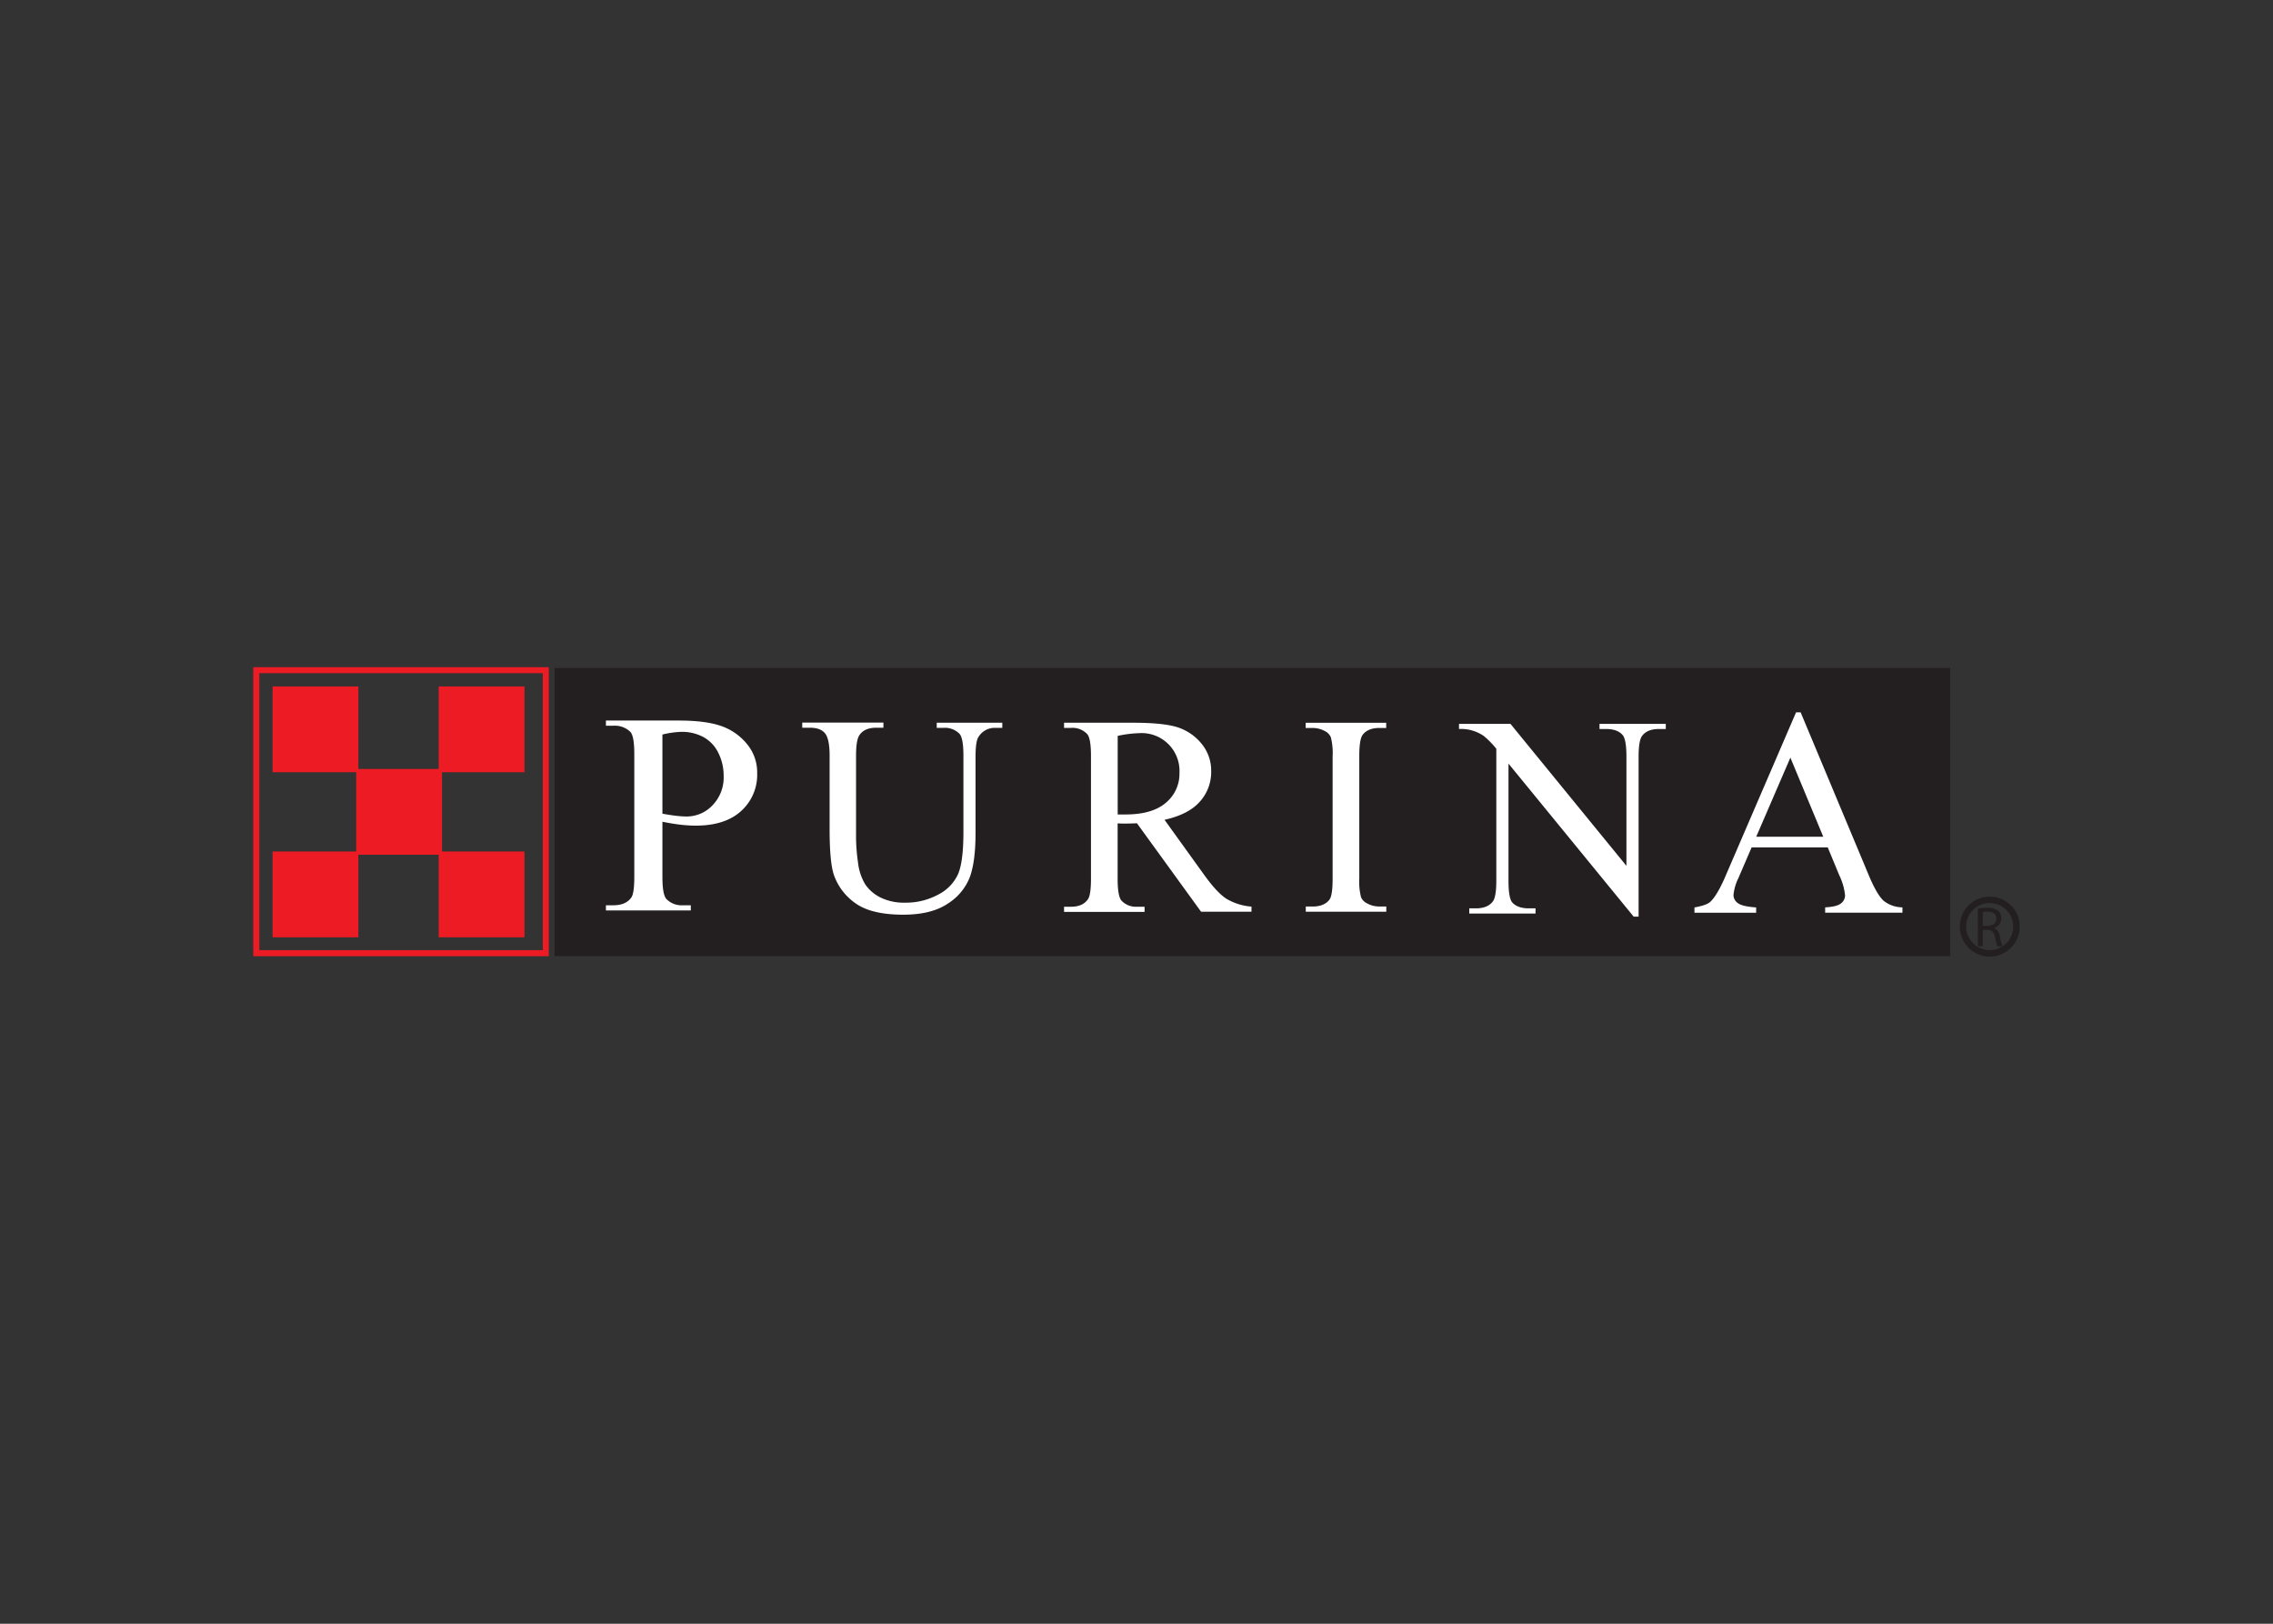 <?xml version="1.0" encoding="UTF-8"?> <svg xmlns="http://www.w3.org/2000/svg" viewBox="0 0 700 500"><rect x="0" y="0" width="700" height="500" fill="#333333" stroke="none"/><defs><style>.cls-1{fill:none;}.cls-2{fill:#231f20;}.cls-3{fill:#fff;}.cls-4{fill:#ed1c24;}</style></defs><title>purina_logo</title><g id="Layer_2" data-name="Layer 2"><g id="Layer_1-2" data-name="Layer 1"><rect class="cls-1" width="700" height="500"></rect><g id="Layer_1-2-2" data-name="Layer 1-2"><rect class="cls-1" width="700" height="500"></rect></g><polygon class="cls-2" points="600.57 294.42 170.77 294.42 170.77 205.69 600.57 205.69 600.57 294.42 600.57 294.42"></polygon><path class="cls-2" d="M622,285.33h0a9.24,9.24,0,0,1-9.23,9.22h0a9.22,9.22,0,0,1-9.23-9.22h0a9.23,9.23,0,0,1,2.71-6.53h0a9.25,9.25,0,0,1,6.53-2.7h0a9.24,9.24,0,0,1,9.23,9.23Zm-2,0h0a7.26,7.26,0,0,0-7.25-7.26h0a7.27,7.27,0,0,0-5.13,2.13h0a7.25,7.25,0,0,0-2.13,5.13h0a7.27,7.27,0,0,0,7.26,7.25h0a7.26,7.26,0,0,0,7.25-7.25Z"></path><path class="cls-2" d="M609.11,279.8a15.53,15.53,0,0,1,2.9-.26,4.83,4.83,0,0,1,3.4,1,2.92,2.92,0,0,1,.92,2.22,3.09,3.09,0,0,1-2.21,3v.05a3,3,0,0,1,1.72,2.36,21.8,21.8,0,0,0,.88,3.21h-1.56a14.35,14.35,0,0,1-.76-2.79c-.35-1.62-1-2.22-2.36-2.27h-1.42v5.06h-1.51V279.8Zm1.51,5.3h1.55c1.61,0,2.63-.88,2.63-2.22,0-1.51-1.09-2.16-2.69-2.16a7.11,7.11,0,0,0-1.49.13v4.25Z"></path><path class="cls-3" d="M204,250.56c1.59.29,3,.51,4.23.65a28.51,28.51,0,0,0,3.15.21,10.9,10.9,0,0,0,8.08-3.48,12.33,12.33,0,0,0,3.4-9,15.69,15.69,0,0,0-1.62-7.07,11,11,0,0,0-4.59-4.89,13.87,13.87,0,0,0-6.75-1.62,27.64,27.64,0,0,0-5.9.83v24.38Zm0,2.47v17q0,5.51,1.26,6.84a6.59,6.59,0,0,0,5.15,1.89h2.33v1.59H186.6v-1.59h2.3c2.58,0,4.43-.81,5.54-2.41.6-.89.9-3,.9-6.32V232.2c0-3.67-.4-5.94-1.21-6.83a6.82,6.82,0,0,0-5.23-1.89h-2.3v-1.6H209q8.19,0,12.93,1.62a17.77,17.77,0,0,1,8,5.47,13.64,13.64,0,0,1,3.25,9.11,15,15,0,0,1-4.94,11.66q-4.94,4.5-14,4.5a41.53,41.53,0,0,1-4.78-.3c-1.71-.21-3.55-.51-5.5-.91Z"></path><path class="cls-3" d="M288.48,224.13v-1.58h20.19v1.58h-2.16a5.82,5.82,0,0,0-5.2,2.85c-.59.88-.88,2.93-.88,6.13v23.43q0,8.68-1.73,13.48a16.88,16.88,0,0,1-6.78,8.21q-5.06,3.43-13.74,3.43-9.48,0-14.38-3.28a17.8,17.8,0,0,1-6.94-8.82q-1.37-3.8-1.37-14.23V232.74q0-5.3-1.47-7t-4.77-1.65h-2.19v-1.58h25v1.58h-2.23c-2.39,0-4.11.75-5.13,2.25-.72,1-1.07,3.14-1.07,6.36V257.9a55.6,55.6,0,0,0,.61,7.71,16.38,16.38,0,0,0,2.26,6.77,12.16,12.16,0,0,0,4.69,4,16.31,16.31,0,0,0,7.52,1.58,20.88,20.88,0,0,0,10.19-2.47,13.29,13.29,0,0,0,6.15-6.33q1.65-3.84,1.65-13.05V232.74q0-5.38-1.18-6.74a6.2,6.2,0,0,0-4.91-1.87Z"></path><path class="cls-3" d="M344.19,250.8c.54,0,1,0,1.4,0l1,0c5.51,0,9.65-1.2,12.45-3.6a11.58,11.58,0,0,0,4.19-9.18,11.66,11.66,0,0,0-12.34-12.26,36.17,36.17,0,0,0-6.68.84V250.8Zm41.26,29.94H369.88l-19.74-27.23q-2.14.09-3.48.09l-1.17,0-1.3-.06v17c0,3.64.4,5.91,1.19,6.79a6.07,6.07,0,0,0,4.85,1.88h2.26v1.59h-24.8v-1.59h2.17q3.66,0,5.23-2.39c.6-.89.89-3,.89-6.28V232.81c0-3.65-.39-5.91-1.19-6.79a6.2,6.2,0,0,0-4.93-1.88h-2.17v-1.59h21.16q9.24,0,13.64,1.35a15.74,15.74,0,0,1,7.45,5,13,13,0,0,1,3.06,8.65,13.59,13.59,0,0,1-3.51,9.32q-3.5,3.94-10.86,5.57l12,16.67q4.11,5.76,7.07,7.65a17.72,17.72,0,0,0,7.71,2.41v1.59Z"></path><path class="cls-3" d="M426.93,279.15v1.59h-24.8v-1.59h2.05q3.6,0,5.22-2.09c.69-.91,1-3.11,1-6.58V232.81a19.16,19.16,0,0,0-.56-5.81,3.84,3.84,0,0,0-1.75-1.84,8.12,8.12,0,0,0-3.94-1h-2.05v-1.59h24.8v1.59h-2.08c-2.36,0-4.07.7-5.15,2.09-.71.91-1.06,3.11-1.06,6.58v37.67a19.26,19.26,0,0,0,.55,5.81,3.8,3.8,0,0,0,1.78,1.83,7.8,7.8,0,0,0,3.88,1Z"></path><path class="cls-3" d="M449.33,222.89h15.83l35.72,43.73V233q0-5.38-1.21-6.71-1.6-1.81-5.08-1.81h-2v-1.59H513v1.59h-2.08q-3.74,0-5.29,2.24c-.64.91-1,3-1,6.28v49.25H503.1l-38.54-47.11v36.05c0,3.59.39,5.82,1.18,6.72q1.63,1.8,5.07,1.8h2.08v1.59H452.48v-1.59h2c2.51,0,4.29-.74,5.33-2.24.64-.91,1-3,1-6.28V230.56a27.25,27.25,0,0,0-3.85-3.92,12.31,12.31,0,0,0-7.64-2.16v-1.59Z"></path><path class="cls-3" d="M561.5,257.66,551.37,233.3l-10.52,24.36Zm1.37,3.29H539.43l-4.07,9.45a15,15,0,0,0-1.51,5.25,3.06,3.06,0,0,0,1.31,2.42q1.3,1.05,5.67,1.36v1.64h-19v-1.64q3.78-.68,4.89-1.74,2.26-2.13,5-8.68l21.4-49.66h1.41l21,50.21q2.52,6,4.59,7.84a9.41,9.41,0,0,0,5.76,2v1.64H562.08v-1.64q3.6-.18,4.87-1.21a3.1,3.1,0,0,0,1.26-2.49,18.39,18.39,0,0,0-1.78-6.18l-3.56-8.6Z"></path><path class="cls-4" d="M168.1,294.45H78v-89h91v89Zm-88.24-1.86h87.31v-85.3H79.86v85.3Z"></path><polygon class="cls-4" points="110.36 237.79 83.94 237.79 83.94 211.38 110.36 211.38 110.36 237.79 110.36 237.79"></polygon><polygon class="cls-4" points="136.11 263.2 109.69 263.2 109.69 236.79 136.11 236.79 136.11 263.2 136.11 263.2"></polygon><polygon class="cls-4" points="161.52 237.79 135.1 237.79 135.1 211.38 161.52 211.38 161.52 237.79 161.52 237.79"></polygon><polygon class="cls-4" points="110.36 288.62 83.94 288.62 83.94 262.2 110.36 262.2 110.36 288.62 110.36 288.62"></polygon><polygon class="cls-4" points="161.52 288.62 135.1 288.62 135.1 262.2 161.52 262.2 161.52 288.62 161.52 288.62"></polygon></g></g></svg> 